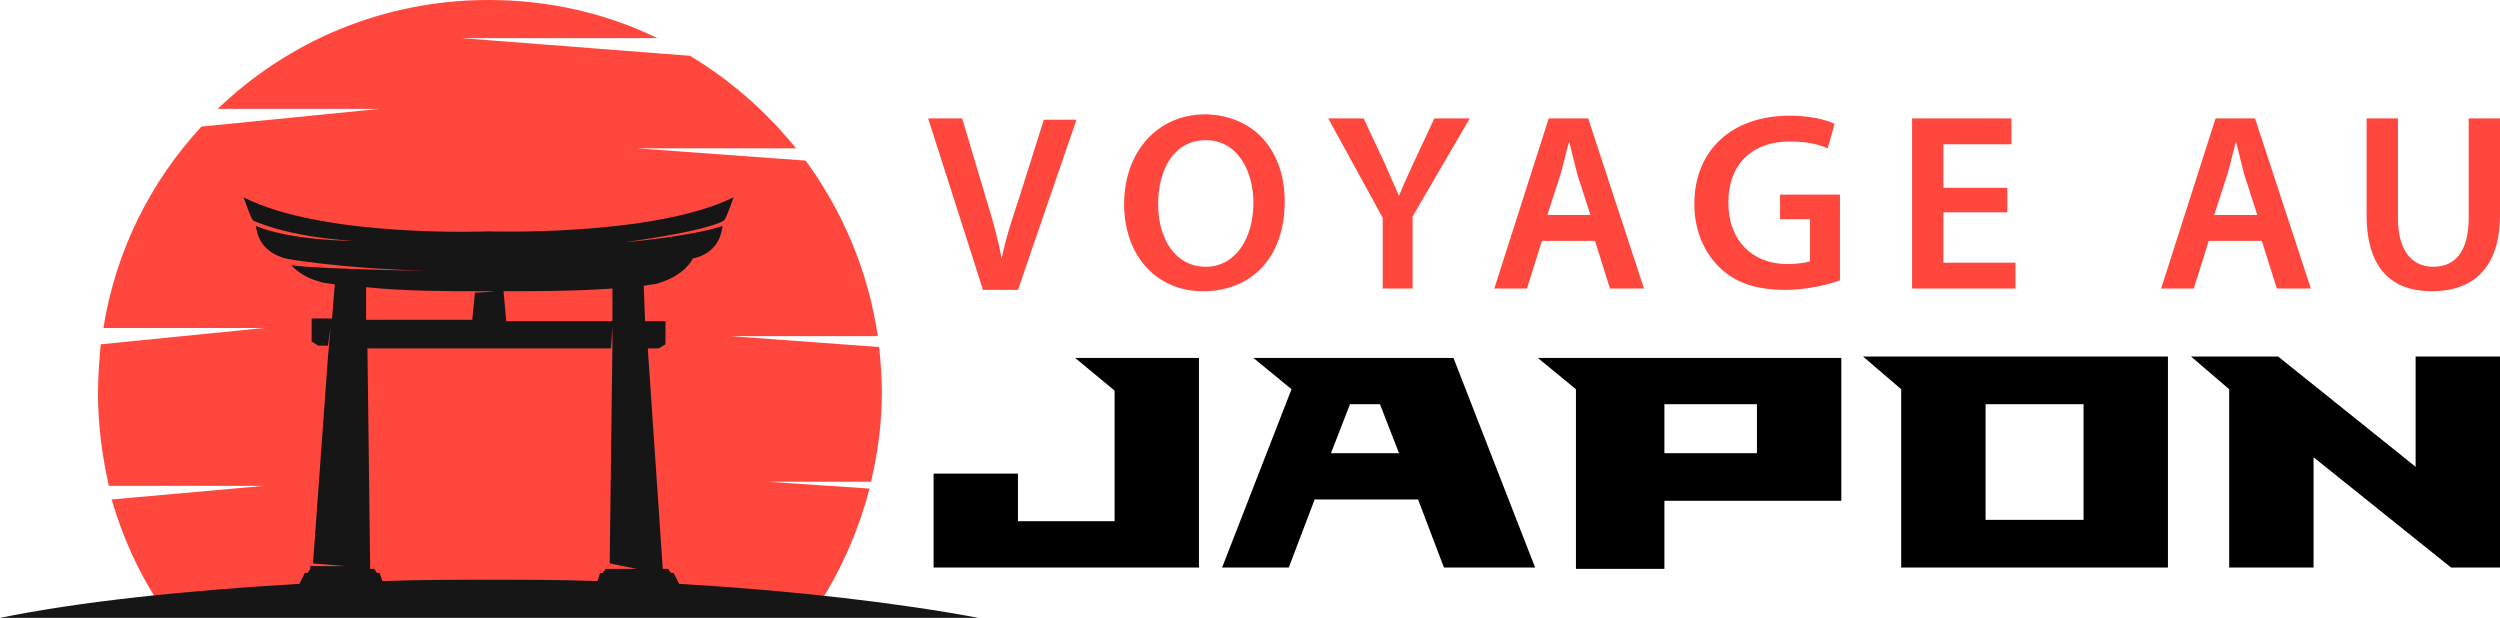 <?xml version="1.0" encoding="utf-8"?>
<!-- Generator: Adobe Illustrator 24.1.0, SVG Export Plug-In . SVG Version: 6.00 Build 0)  -->
<svg version="1.1" id="Layer_1" xmlns="http://www.w3.org/2000/svg" xmlns:xlink="http://www.w3.org/1999/xlink" x="0px" y="0px"
	 width="183.7px" height="45.4px" viewBox="0 0 183.7 45.4" style="enable-background:new 0 0 183.7 45.4;" xml:space="preserve">
<style type="text/css">
	.st0{fill:#FF473E;}
	.st1{fill:#161616;}
</style>
<g id="XMLID_72_">
	<g id="XMLID_11_">
		<path id="XMLID_37_" class="st0" d="M56.4,35.4H64c0.5-2.1,0.8-4.3,0.8-6.6c0-1.1-0.1-2.3-0.2-3.3l-10.9-0.8h10.8
			c-0.7-4.8-2.6-9.2-5.3-12.9l-12.4-0.9h11.7c-2.2-2.7-4.8-5-7.8-6.8L33.9,2.8h14.4C44.6,1,40.4,0,35.9,0C28.2,0,21.2,3,16,8h11.9
			L14.8,9.3c-3.7,4-6.3,9.1-7.2,14.8h11.8l-12,1.2c-0.1,1.2-0.2,2.4-0.2,3.6c0,2.3,0.3,4.6,0.8,6.8h11.4L8.2,36.7
			c0.8,2.7,1.9,5.2,3.4,7.5h48.7c1.6-2.5,2.8-5.3,3.6-8.3L56.4,35.4z"/>
		<path id="XMLID_32_" class="st1" d="M22.8,41.8l-0.2,0.3h-0.2L22,42.9c-8.5,0.5-16.1,1.3-22,2.5h71.9c-5.9-1.1-13.5-2-22-2.5
			l-0.4-0.8h-0.2l-0.2-0.3h-0.4l-1.1-16.2h0.8l0.5-0.3v-1.7h-1.5L47.3,21c0.5-0.1,0.9-0.1,1.1-0.2c2-0.6,2.5-1.8,2.5-1.8
			c1.8-0.4,2.1-1.7,2.2-2.4c-2.4,0.8-7.2,1.2-7.2,1.2c6.5-0.9,7.3-1.6,7.3-1.6c0.2-0.2,0.7-1.7,0.7-1.7c-5.9,2.9-18,2.5-18,2.5
			s-12.1,0.5-18-2.5c0,0,0.5,1.5,0.7,1.7c0,0,2.4,1.2,7.4,1.5c0,0-4.6,0-7.2-1.1c0.1,0.7,0.4,1.9,2.2,2.4c0,0,3.7,0.7,10.3,0.9
			c0,0-7.1-0.1-9.9-0.4c0.4,0.4,1,0.9,2.1,1.2c0.2,0.1,0.6,0.1,1.1,0.2l-0.2,2.5h-1.5v1.7l0.5,0.3h0.7l0.2-1.4l-0.2,2.2l-1.1,15.2
			l2.4,0.2h-2.5H22.8z M46.8,41.8h-2h-0.3l-0.2,0.3h-0.2l-0.2,0.6c-2.6-0.1-5.2-0.1-7.9-0.1c-2.7,0-5.3,0-7.9,0.1l-0.2-0.6h-0.2
			l-0.2-0.3h-0.3l-0.2-16.2h9h8.9L45,24l0,1.5l-0.2,15.9L46.8,41.8z M45,21.2l0,2.4h-7.8L37,21.4C38.7,21.4,42.3,21.4,45,21.2z
			 M34.9,21.4L34.9,21.4l1.5,0c0,0-0.9,0.1-1.5,0.1l-0.2,2h-7.8l0-2.4C29.6,21.4,33.2,21.4,34.9,21.4z"/>
	</g>
</g>
<g>
	<path class="st0" d="M72.2,21.2l-4-12.5h2.5l1.7,5.7c0.5,1.6,0.9,3,1.2,4.6h0c0.3-1.5,0.8-3,1.3-4.5l1.8-5.7h2.4l-4.3,12.5H72.2z"
		/>
	<path class="st0" d="M94.4,14.8c0,4.2-2.5,6.6-6,6.6c-3.5,0-5.8-2.7-5.8-6.4c0-3.8,2.4-6.6,6-6.6C92.3,8.5,94.4,11.2,94.4,14.8z
		 M85.1,15c0,2.6,1.3,4.6,3.5,4.6c2.2,0,3.5-2.1,3.5-4.7c0-2.4-1.2-4.6-3.5-4.6C86.3,10.3,85.1,12.4,85.1,15z"/>
	<path class="st0" d="M101.6,21.2V16l-4-7.3h2.6l1.5,3.2c0.4,0.9,0.7,1.6,1.1,2.5h0c0.3-0.8,0.7-1.6,1.1-2.5l1.5-3.2h2.6l-4.2,7.2
		v5.3H101.6z"/>
	<path class="st0" d="M113.3,17.7l-1.1,3.5h-2.4l4-12.5h2.9l4.1,12.5h-2.5l-1.1-3.5H113.3z M116.9,15.9l-1-3.1
		c-0.2-0.8-0.4-1.6-0.6-2.4h0c-0.2,0.7-0.4,1.6-0.6,2.3l-1,3.1H116.9z"/>
	<path class="st0" d="M135.2,20.6c-0.8,0.3-2.4,0.7-4,0.7c-2.1,0-3.7-0.5-4.9-1.7c-1.1-1.1-1.8-2.7-1.8-4.6c0-4,2.8-6.5,7-6.5
		c1.5,0,2.7,0.3,3.3,0.6l-0.5,1.8c-0.7-0.3-1.5-0.5-2.8-0.5c-2.7,0-4.5,1.6-4.5,4.5c0,2.8,1.8,4.5,4.3,4.5c0.8,0,1.4-0.1,1.7-0.2
		v-3.1h-2.2v-1.8h4.4V20.6z"/>
	<path class="st0" d="M147.5,15.6h-4.7v3.7h5.3v1.9h-7.6V8.7h7.3v1.9h-5v3.2h4.7V15.6z"/>
	<path class="st0" d="M162.3,17.7l-1.1,3.5h-2.4l4-12.5h2.9l4.1,12.5h-2.5l-1.1-3.5H162.3z M165.9,15.9l-1-3.1
		c-0.2-0.8-0.4-1.6-0.6-2.4h0c-0.2,0.7-0.4,1.6-0.6,2.3l-1,3.1H165.9z"/>
	<path class="st0" d="M176.2,8.7V16c0,2.4,1,3.6,2.6,3.6c1.6,0,2.6-1.1,2.6-3.6V8.7h2.3v7.1c0,3.9-2,5.6-5,5.6
		c-2.9,0-4.8-1.6-4.8-5.6V8.7H176.2z"/>
	<path d="M88.1,26.3v15.4H68.6v-6.9h6.2v3.5h7.1v-9.6L79,26.3H88.1z"/>
	<path d="M106.8,26.3l6,15.4h-6.7l-1.9-5h-7.6l-1.9,5h-4.9l5.1-13.1l-2.8-2.3H106.8z M102.8,33.3l-1.4-3.6h-2.2l-1.4,3.6H102.8z"/>
	<path d="M135.3,26.3v10.5h-13v5h-6.5V28.6l-2.8-2.3H135.3z M129.1,29.7h-6.8v3.6h6.8V29.7z"/>
	<path d="M159.3,26.3v15.4h-19.6V28.6l-2.8-2.4H159.3z M153.1,29.7h-7.2v8.5h7.2V29.7z"/>
	<path d="M183.7,26.3v15.4h-3.6L170,33.6v8.1h-6.2V28.6l-2.8-2.4h6.4l10.1,8.1v-8.1H183.7z"/>
</g>
</svg>
